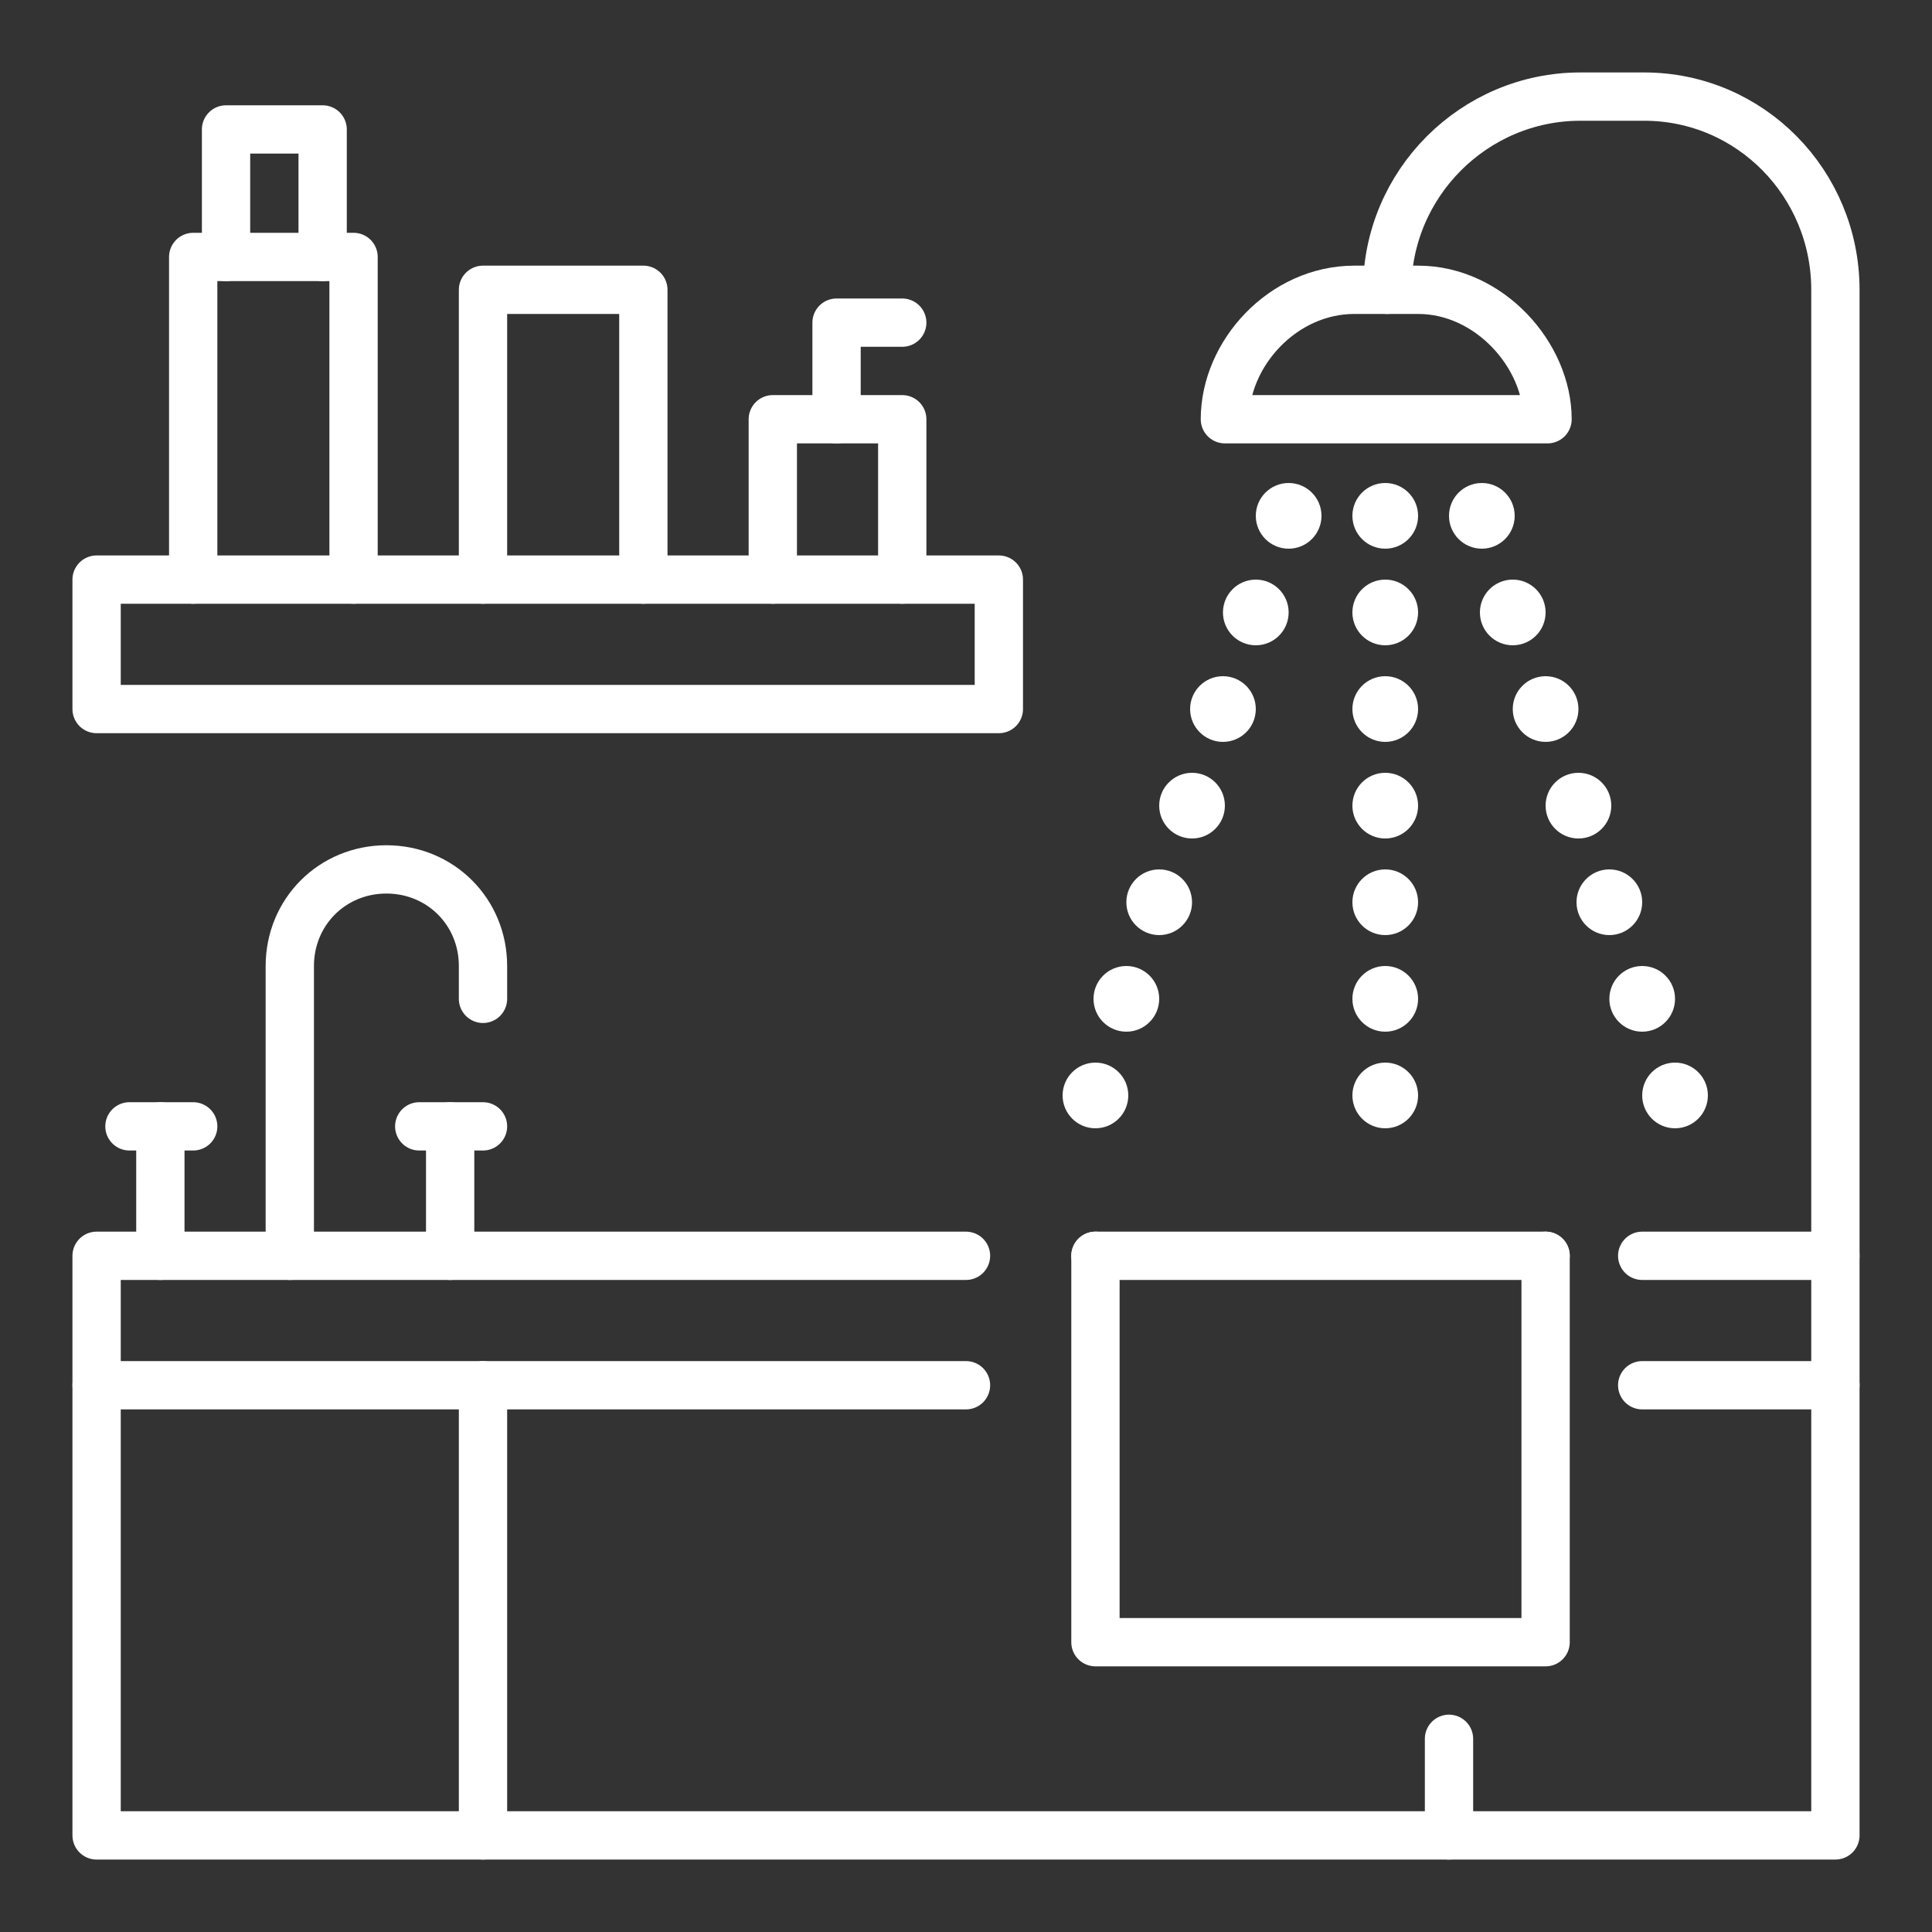 <?xml version="1.0" encoding="utf-8"?>
<!-- Generator: Adobe Illustrator 25.0.1, SVG Export Plug-In . SVG Version: 6.00 Build 0)  -->
<svg version="1.1" id="Layer_1" xmlns="http://www.w3.org/2000/svg" xmlns:xlink="http://www.w3.org/1999/xlink" x="0px" y="0px"
	 viewBox="0 0 100 100" style="enable-background:new 0 0 100 100;" xml:space="preserve">
<rect x="0" y="0" width="100" height="100" fill="#333333" stroke="none"/>
<style type="text/css">
	.st0{fill:none;stroke:#FFFFFF;stroke-width:2.5;stroke-linecap:round;stroke-linejoin:round;stroke-miterlimit:10;}
	.st1{fill:#FFFFFF;}
</style>
<g>
	<line class="st0" x1="80" y1="65" x2="56.7" y2="65"/>
	<polyline class="st0" points="50,65 5,65 5,95 95,95 95,65 85,65 	"/>
	<polyline class="st0" points="80,65 80,85 56.7,85 56.7,65 	"/>
	<line class="st0" x1="95" y1="71.7" x2="85" y2="71.7"/>
	<line class="st0" x1="50" y1="71.7" x2="5" y2="71.7"/>
	<line class="st0" x1="75" y1="90" x2="75" y2="95"/>
	<line class="st0" x1="25" y1="71.7" x2="25" y2="95"/>
	<line class="st0" x1="8.3" y1="65" x2="8.3" y2="58.3"/>
	<line class="st0" x1="6.7" y1="58.3" x2="10" y2="58.3"/>
	<line class="st0" x1="23.3" y1="65" x2="23.3" y2="58.3"/>
	<line class="st0" x1="21.7" y1="58.3" x2="25" y2="58.3"/>
	<path class="st0" d="M15,65V50c0-2.8,2.2-5,5-5s5,2.2,5,5v1.7"/>
	<path class="st0" d="M95,65V15c0-5.5-4.4-10-9.9-10h-3.3c-5.5,0-10,4.5-10,10"/>
	<path class="st0" d="M80.1,21.7c0-3.3-3-6.7-6.7-6.7h-3.3c-3.7,0-6.7,3.3-6.7,6.7H80.1z"/>
	<circle class="st1" cx="71.7" cy="26.7" r="1.7"/>
	<circle class="st1" cx="76.7" cy="26.7" r="1.7"/>
	<circle class="st1" cx="78.3" cy="31.7" r="1.7"/>
	<circle class="st1" cx="80" cy="36.7" r="1.7"/>
	<circle class="st1" cx="81.7" cy="41.7" r="1.7"/>
	<circle class="st1" cx="83.3" cy="46.7" r="1.7"/>
	<circle class="st1" cx="85" cy="51.7" r="1.7"/>
	<circle class="st1" cx="86.7" cy="56.7" r="1.7"/>
	<circle class="st1" cx="66.7" cy="26.7" r="1.7"/>
	<circle class="st1" cx="65" cy="31.7" r="1.7"/>
	<circle class="st1" cx="63.3" cy="36.7" r="1.7"/>
	<circle class="st1" cx="61.7" cy="41.7" r="1.7"/>
	<circle class="st1" cx="60" cy="46.7" r="1.7"/>
	<circle class="st1" cx="58.3" cy="51.7" r="1.7"/>
	<circle class="st1" cx="56.7" cy="56.7" r="1.7"/>
	<circle class="st1" cx="71.7" cy="31.7" r="1.7"/>
	<circle class="st1" cx="71.7" cy="36.7" r="1.7"/>
	<circle class="st1" cx="71.7" cy="41.7" r="1.7"/>
	<circle class="st1" cx="71.7" cy="46.7" r="1.7"/>
	<circle class="st1" cx="71.7" cy="51.7" r="1.7"/>
	<circle class="st1" cx="71.7" cy="56.7" r="1.7"/>
	<rect x="5" y="30" class="st0" width="46.7" height="6.7"/>
	<polyline class="st0" points="10,30 10,13.3 18.3,13.3 18.3,30 	"/>
	<polyline class="st0" points="25,30 25,15 33.3,15 33.3,30 	"/>
	<polyline class="st0" points="40,30 40,21.7 46.7,21.7 46.7,30 	"/>
	<polyline class="st0" points="11.7,13.3 11.7,6.7 16.7,6.7 16.7,13.3 	"/>
	<polyline class="st0" points="43.3,21.7 43.3,16.7 46.7,16.7 	"/>
</g>
</svg>
